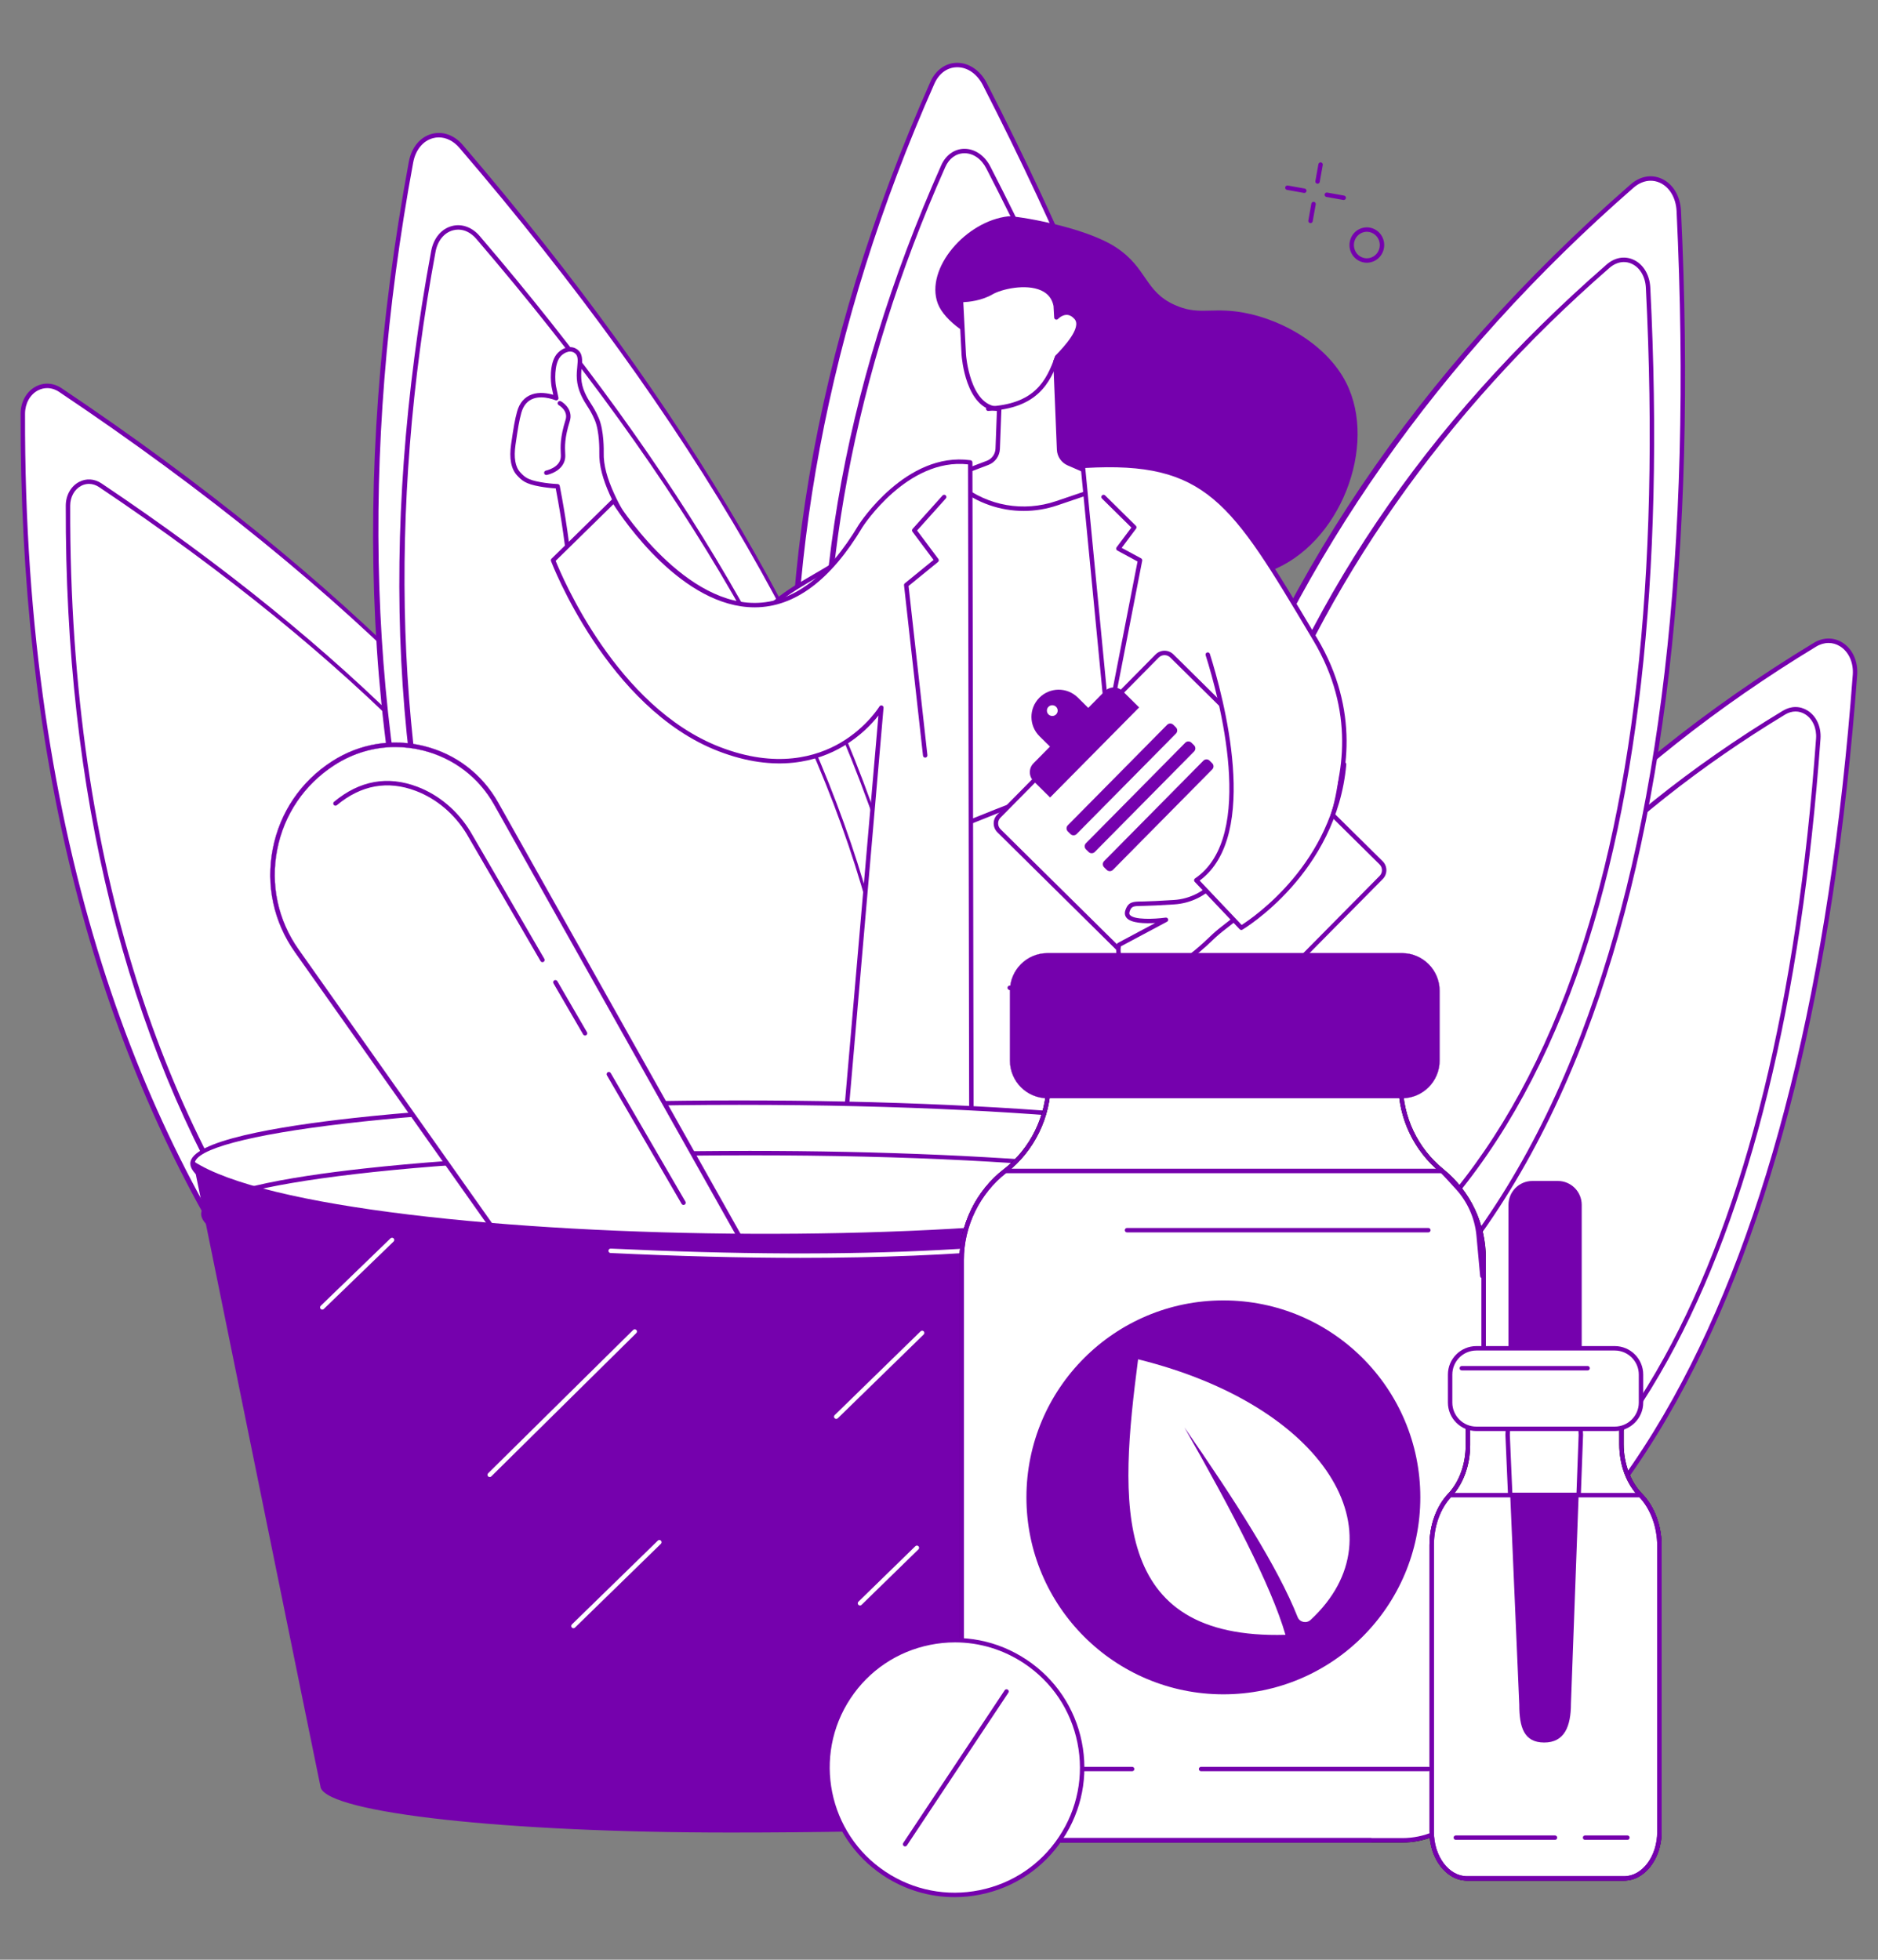 <?xml version="1.0" encoding="UTF-8"?> <!-- Creator: CorelDRAW 2020 (64-Bit) --> <svg xmlns="http://www.w3.org/2000/svg" xmlns:xlink="http://www.w3.org/1999/xlink" xmlns:xodm="http://www.corel.com/coreldraw/odm/2003" xml:space="preserve" width="618.709mm" height="645.585mm" style="shape-rendering:geometricPrecision; text-rendering:geometricPrecision; image-rendering:optimizeQuality; fill-rule:evenodd; clip-rule:evenodd" viewBox="0 0 61870.88 64558.5"><rect x="0" y="0" width="61870.88" height="64558.5" fill="#808080" stroke="none"/> <defs> <style type="text/css"> <![CDATA[ .str0 {stroke:#7501AD;stroke-width:7.62;stroke-miterlimit:10} .fil2 {fill:black;fill-rule:nonzero} .fil1 {fill:#7501AD;fill-rule:nonzero} .fil0 {fill:white;fill-rule:nonzero} ]]> </style> </defs> <g id="Слой_x0020_1">  <g id="_2702781374816"> <path class="fil0" d="M40915.26 56554.17c-887.92,-11945.64 3568.54,-26037.29 18879.06,-35314.41 655.01,-396.78 1380.93,154.36 1317.91,997.04 -1459.72,19513.13 -7617.65,32683.82 -20196.97,34317.37z"></path> <path class="fil1" d="M60242.25 21181.46c-137.31,0 -277.43,40.23 -410.23,120.7 -13029.39,7894.9 -19896.81,20710.29 -18849.73,35169.45 5994.22,-802.73 10750.4,-4303.62 14137.45,-10406.85 3172.65,-5716.24 5164.15,-13735.05 5919.89,-23833.36 29.83,-402.63 -132.8,-763.85 -424.29,-942.74 -116.49,-71.47 -243.67,-107.2 -373.09,-107.2zm-19326.99 35445.69c-16.82,0 -33.04,-5.96 -46.25,-16.55 -15.54,-12.54 -25.05,-31 -26.73,-51.14 -485.42,-6531.86 680.56,-12996.02 3372.08,-18694.43 3192.08,-6758.41 8421.5,-12372.91 15541.69,-16687.68 306.13,-185.36 647.14,-190.08 935.82,-13.11 338.19,207.65 527.27,620.69 492.94,1078.02 -756.86,10119.53 -2754.54,18158.42 -5937.33,23893.46 -3425.33,6171.66 -8243.96,9701.25 -14322.99,10490.76 -2.98,0.34 -6.25,0.67 -9.23,0.67z"></path> <path class="fil1" d="M59154.5 23438.67c-115.37,0 -231.85,33.48 -342.71,100.39 -11117.24,6718.97 -16958.74,17669.64 -16036.77,30052.8 5114.8,-671.34 9168.12,-3653.45 12046.48,-8864.76 2699.39,-4886.44 4384.77,-11749.18 5008.83,-20397.35 24.76,-342.14 -114.24,-649.11 -361.83,-800.93 -98.48,-60.16 -205.4,-90.15 -314,-90.15zm-16446.56 30308.39c-16.82,0 -33.03,-5.97 -46.2,-16.49 -15.2,-12.55 -25.1,-31.06 -26.39,-51.21 -429.65,-5599.36 553.72,-11136.26 2843.4,-16011.79 2715.5,-5782.3 7176.25,-10577.92 13257.63,-14253.38 263.36,-159.42 558.23,-162.97 808.08,-9.84 294.88,180.46 460.32,539.03 431.61,935.98 -625.75,8669.33 -2316.74,15552.16 -5026.83,20457.45 -2916.62,5280.01 -7032.41,8290.83 -12232.02,8948.6 -2.97,0.34 -6.3,0.68 -9.28,0.68z"></path> <path class="fil0" d="M38311.58 48372.9c-2530.76,-12827.6 354.97,-29065.89 15458.17,-42244.4 646.02,-563.29 1493.48,-109.17 1537.94,821.02 1029.79,21538.57 -3793.35,37115.81 -16996.11,41423.38z"></path> <path class="fil1" d="M54380.87 5954.05c-194.14,0 -389.96,78.23 -563.29,229.6 -12857.41,11219.04 -18486.15,26556.85 -15450.51,42094.15 6292.41,-2079.95 10905.94,-6850.82 13711.69,-14181.13 2626.81,-6863.02 3688.68,-15995.7 3156.34,-27143.78 -21.38,-439.49 -238.03,-799.07 -566.11,-939.18 -93.97,-39.96 -190.76,-59.66 -288.12,-59.66zm-16069.29 42491.83c-12.89,0 -25.78,-3.66 -36.97,-10.24 -18.18,-10.58 -30.73,-28.08 -34.67,-48.5 -1383.63,-7012.66 -996.93,-14283.21 1118.36,-21026.71 2508.59,-7997.43 7341.34,-15159.54 14363.62,-21286.52 304.44,-265.6 670.21,-336.51 1003.91,-194.14 380.41,161.51 630.82,570.61 655.02,1065.81 533.46,11168.62 -531.22,20321.04 -3165.91,27203.25 -2833.9,7403.98 -7504.25,12213.11 -13880.91,14293.39 -7.26,2.37 -14.85,3.66 -22.45,3.66z"></path> <path class="fil1" d="M53497.96 8632.63c-162.63,0 -326.94,65.28 -472.13,191.34 -10973.02,9554.26 -15755.07,22656.13 -13127.98,35957.94 5371.85,-1759.71 9303.12,-5824.23 11685.71,-12081.98 2232.34,-5864.52 3120.89,-13676.53 2639.75,-23219.26 -18.57,-373.65 -203.7,-679.22 -482.82,-797.95 -78.78,-33.76 -160.94,-50.09 -242.53,-50.09zm-13655.87 36317.03c-12.89,0 -25.44,-3.66 -36.97,-10.24 -17.85,-10.58 -30.4,-28.08 -34.39,-48.56 -1200.29,-6008.81 -885.57,-12232.91 910.1,-17999.35 2129.81,-6839.28 6251.23,-12955.17 12249.34,-18177.27 261.66,-228.48 578.48,-288.68 867.72,-166.01 330.88,140.68 549.78,495.2 571.17,925.12 482.26,9563.05 -409.11,17395.09 -2649.32,23278.74 -2410.16,6331.08 -6398.83,10433.92 -11855.21,12193.91 -7.25,2.31 -14.85,3.66 -22.44,3.66z"></path> <path class="fil0" d="M23462.38 55386.23c-11894.08,-5217.62 -22778.47,-18113.92 -22710.55,-41757.13 2.08,-725.93 681.18,-1151.91 1238.28,-778.26 17918.26,12014.52 27087.85,26411.62 21472.27,42535.39z"></path> <path class="fil1" d="M1554.78 12785.57c-105.56,0 -210.51,25.88 -309.27,78.21 -258.52,137.87 -419.74,431.05 -420.7,765.88 -81.93,28517.5 15713.15,38617.62 22594.69,41658.15 5209.34,-15073.67 -2013.6,-29330.77 -21470.02,-42376.19 -124.87,-83.85 -260.26,-126.05 -394.7,-126.05zm21907.6 42673.64c-9.85,0 -20.09,-1.96 -29.37,-5.96 -6511.72,-2856.63 -12000.84,-7696.88 -15873.81,-13997.57 -4597.03,-7478.53 -6911.92,-16840.96 -6880.3,-27826.58 1.06,-388.85 191.95,-730.99 498.13,-894.18 273.59,-145.18 584.72,-124.93 853.71,55.14 9296.09,6233.28 15885.4,12879.03 19584.94,19752.98 3980.22,7395.02 4624.78,15088.86 1915.75,22867.27 -6.93,19.19 -21.11,34.66 -39.95,42.94 -9.23,4 -19.14,5.96 -29.1,5.96z"></path> <path class="fil1" d="M2931.27 15940.78c-89.35,0 -178.15,21.94 -261.55,66.4 -219.46,116.48 -356.26,365.77 -357.11,650.51 -70.56,24542.74 13514.69,33245.09 19445.95,35868.92 4479.25,-12975.19 -1742.37,-25247.77 -18492.92,-36478.92 -105.84,-70.9 -220.58,-106.91 -334.37,-106.91zm18870.28 36757.52c-9.96,0 -19.92,-1.97 -29.32,-6.24 -5610.78,-2461.37 -10340.51,-6631.91 -13677.6,-12060.88 -3960.69,-6443.34 -5955.17,-14509.37 -5927.93,-23974.05 1.01,-338.19 167.46,-637.01 434.42,-778.82 238.93,-127.17 510.79,-109.73 745.78,47.84 8008.63,5370.11 13685.48,11095.8 16872.94,17018.12 3429.82,6372.32 3985.23,13002.26 1650.64,19705.19 -6.7,19.13 -21.1,34.66 -39.79,42.93 -9.22,3.94 -19.13,5.91 -29.14,5.91z"></path> <path class="fil0" d="M33927.71 47911.63c-7526.76,-10443.49 -11532.59,-26425.34 -3210.93,-45182.57 355.92,-802.44 1309.58,-776 1729.27,43.9 9718.41,18996.1 11698.31,35259.14 1481.66,45138.67z"></path> <path class="fil1" d="M31537.02 2215.3c-7.27,0 -14.87,0 -22.12,0.56 -315.69,8.44 -582.2,206.51 -731.44,542.46 -7083.95,15967.45 -5932.55,32379.85 3154.15,45042.01 4859.03,-4733.84 7097.18,-11137.9 6652.06,-19035.16 -416.71,-7393.17 -3178.56,-16127.04 -8208.34,-25959.01 -190.2,-371.4 -504.54,-590.86 -844.31,-590.86zm2390.69 45769.32c-1.97,0 -4.28,0 -6.25,-0.34 -21.16,-1.97 -40.63,-12.89 -52.84,-30.05 -4114.72,-5709.32 -6729.66,-12455.13 -7561.76,-19507.73 -987.03,-8363.77 474.15,-17026.11 4343.18,-25747.26 170.4,-383.78 492.05,-619.56 860.86,-629.69 398.58,-10.69 783.27,245.91 1000.26,670.21 5039.27,9849.98 7806.43,18603.6 8224.14,26017.13 449.73,7974.52 -1823.74,14436.72 -6756.72,19207.24 -13.85,13.17 -32.02,20.49 -50.87,20.49z"></path> <path class="fil0" d="M33890.06 44058.07c-6472.09,-8934.08 -9930.33,-22588.6 -2814.37,-38584.02 304.15,-684.28 1122.75,-659.52 1483.97,41.64 8363.87,16241.38 10083.91,30131.3 1330.4,38542.38z"></path> <path class="fil1" d="M31776.73 5048.07c-6.58,0 -12.88,0 -19.13,0.56 -265.83,7.31 -490.07,173.31 -615.17,455.24 -6054.72,13609.11 -5048.9,27615.4 2757.53,38443.29 4155.02,-4027.21 6063,-9483.93 5671,-16219.88 -367.17,-6311.45 -2747.97,-13773.49 -7076.02,-22177.82 -162.45,-315.13 -429.92,-501.39 -718.21,-501.39zm2113.33 39082.99c-2.3,0 -4.28,0 -6.58,0 -20.83,-1.98 -39.96,-12.89 -52.5,-30.05 -3539.51,-4885.77 -5792.55,-10652.88 -6516,-16678.18 -858.22,-7145.28 384.68,-14539.91 3694.03,-21978.61 146.93,-329.75 425.31,-532.9 744.26,-541.9 350.35,-9.57 681.91,212.71 871.44,580.17 4337.28,8422.9 6723.69,15904.42 7091.89,22236.57 396.61,6812.82 -1547,12327.94 -5776.01,16391.86 -13.56,12.88 -31.68,20.14 -50.53,20.14z"></path> <path class="fil0" d="M27131.36 51986.4c-10061.11,-8408.78 -17804.97,-23907.76 -13590.42,-46646.85 167.46,-903.73 1074.97,-1187.35 1648.9,-517.7 14293.27,16679.35 20073.9,33171.65 11941.52,47164.55z"></path> <path class="fil1" d="M14456.1 4526.41c-64.09,0 -128.25,8.45 -191.55,25.33 -331.73,88.91 -575.39,388.84 -651.87,801.32 -3587.61,19356.14 1332.83,36306.72 13499.22,46521.41 7560.12,-13094.44 3530.6,-28908.26 -11977.43,-47005.35 -190.55,-222.28 -434.15,-342.71 -678.37,-342.71zm12675.26 47532.97c-16.82,0 -33.31,-5.96 -46.53,-17.21 -5502.69,-4598.45 -9711.33,-10816.64 -12171.06,-17981.79 -2917.35,-8497.97 -3403.38,-18165.74 -1444.59,-28734.33 86.95,-468.75 370.17,-811.45 757.5,-915.55 359.75,-96.24 740.49,39.38 1018.59,364.08 7412.41,8649.69 12255.58,16932.24 14395.36,24617.3 2300.87,8265.11 1478,15879.38 -2446.19,22631.15 -10.57,18.51 -29.09,31.4 -50.19,35 -4.33,1.01 -8.61,1.35 -12.89,1.35z"></path> <path class="fil1" d="M15097.16 7564.58c-57.69,0 -115.59,7.88 -173.27,23.08 -292.62,78.77 -507.69,343.82 -575.28,707.9 -3196.73,17248.05 1184.72,32351.48 12022.96,41455.29 6730.62,-11667.26 3137.66,-25757.84 -10680.34,-41882.4 -169.84,-198.08 -379.62,-303.87 -594.07,-303.87zm11294.22 42370.9c-17.16,0 -33.7,-5.96 -46.93,-16.88 -4906.03,-4100.2 -8658.3,-9644.08 -10851.36,-16032.27 -2600.93,-7576.29 -3034.28,-16195.19 -1287.97,-25617.21 78.06,-420.92 332.63,-728.73 680.9,-822.15 323.86,-87.23 666.22,35.45 916.07,326.95 6608.05,7711.05 10925.75,15094.76 12833.39,21946.53 2051.59,7369.26 1317.85,14158.34 -2181.02,20178.67 -10.91,18.52 -29.37,31.41 -50.54,35.35 -4.27,0.67 -8.61,1.01 -12.54,1.01z"></path> <path class="fil1" d="M43407.02 6051.97c-4.28,0 -8.62,0 -12.88,-1.12 -39.63,-6.76 -66.07,-44.46 -58.81,-84.41l99.43 -557.1c7.26,-39.95 44.91,-66.41 84.86,-59.1 39.61,7.32 66.01,45.03 58.8,84.41l-99.43 557.67c-6.58,34.89 -37.3,59.65 -71.97,59.65z"></path> <path class="fil1" d="M43175.23 7350.18c-4.34,0 -8.61,-0.56 -12.88,-1.12 -39.68,-7.31 -66.07,-45.02 -59.15,-84.42l99.77 -557.66c6.93,-39.39 44.91,-65.84 84.52,-58.52 39.62,6.75 66.01,44.45 59.09,84.41l-99.72 557.1c-6.3,35.45 -36.96,60.21 -71.63,60.21z"></path> <path class="fil1" d="M42970.45 6356.4c-4.27,0 -8.55,-0.56 -12.88,-1.12l-557.39 -99.6c-39.61,-6.76 -66.01,-45.02 -58.74,-84.41 6.91,-39.95 44.56,-66.4 84.52,-59.08l557.38 99.6c39.62,6.75 66.07,45.01 58.8,84.4 -6.29,35.46 -37.02,60.21 -71.69,60.21z"></path> <path class="fil1" d="M44268.55 6588.25c-4.33,0 -8.6,0 -12.88,-1.13l-557.1 -99.6c-39.96,-6.76 -66.01,-45.02 -59.09,-84.41 6.92,-39.95 44.91,-66.4 84.52,-59.08l557.38 99.6c39.62,6.75 66.07,45.01 59.15,84.4 -6.65,35.46 -37.31,60.22 -71.98,60.22z"></path> <path class="fil1" d="M44859.25 7672.62c-215.58,97.36 -313.67,355.65 -218.57,576.23 46.54,107.49 131.07,189.64 238.72,231.85 105,40.52 219.57,37.7 322.61,-8.44 215.63,-96.79 313.72,-355.65 218.62,-576.23 -46.54,-107.48 -131.12,-189.64 -238.77,-231.28 -105.01,-41.08 -219.24,-38.27 -322.61,7.87zm171.75 982.52c-69.05,0 -138.05,-12.94 -204.45,-38.82 -144.28,-55.71 -257.84,-166.01 -319.96,-309.5 -126.45,-293.75 4.95,-637.57 292.9,-767 139.05,-62.46 293.57,-66.4 435.21,-11.25 144.34,56.27 257.9,166 319.96,310.06 126.51,293.18 -4.95,637 -292.9,766.44 -73.93,33.2 -152.55,50.07 -230.76,50.07z"></path> <path class="fil1" d="M33226.32 7125.09c199.83,-21.95 2478.26,326.95 3540.17,1024.16 1032.9,678.09 936.83,1446.78 1929.43,1894.15 742.63,334.82 1126.02,108.04 2021.55,217.21 1333.38,163.19 2956.34,1017.41 3630.99,2346.01 1054.66,2077.03 -198.48,5336.79 -2507.63,6206.6 -1496.85,563.91 -3990.92,-221.49 -4282.46,-355.42 -697.45,-320.36 -723.16,-685.85 -2103.76,-2486.07 -1428.48,-1862.63 -1761.68,-3168.72 -1780.19,-3965.54 -2.64,-115.36 2.03,-536.28 -257.56,-710.73 -221.21,-149.12 -451.7,-3.93 -739.64,-20.82 -614.84,-35.45 -1568.83,-693.28 -1784.14,-1280.77 -420.69,-1147.39 930.19,-2716.28 2333.24,-2868.78z"></path> <path class="fil2" d="M44534.33 53656.91c288.29,584.45 896.87,1884.51 1213.86,3203.32 128.13,532.68 -9.91,833.46 -131.4,1265.07 -174.38,620.13 -371.17,910.72 -285.64,1086.74 179.29,369.49 2236.23,278.32 2918.81,-845.72 218.34,-358.91 262.8,-885.57 -96.78,-2760.85 -368.59,-1923.8 -231.29,-2224.29 -515.46,-2458.39 -893.61,-736.73 -2854.72,366.51 -3103.39,509.83z"></path> <path class="fil2" d="M45744.58 59085.21c-37.35,0 -69.37,-28.76 -72.64,-66.74 -3.32,-40.24 26.39,-75.58 66.34,-78.9 790.3,-68.99 1352.46,-351.99 1670.96,-841.67 599.31,-922.93 141.81,-2285.07 136.75,-2298.63 -12.94,-37.93 7.32,-79.57 45.02,-92.74 38.26,-13.22 79.91,7.26 92.85,45.25 20.26,58.74 485.63,1443.67 -151.94,2425.69 -344.38,529.02 -943.13,834.41 -1780.75,907.4 -2.31,0 -4.27,0.34 -6.59,0.34z"></path> <path class="fil2" d="M35199.36 56088.57c0,0 -106.7,828.16 242.36,2732.77 49.86,273.43 -240.06,498.63 -517.08,523.05 -1130.36,100.06 -3783.9,279.74 -5998.91,209.4 -205.05,-6.65 -354.69,-162.8 -400.21,-296.56 -410.11,-1195.01 2852.97,-1576.7 2985.38,-2386.42 236.8,-1449.25 3688.46,-782.24 3688.46,-782.24z"></path> <path class="fil2" d="M30361.14 59142.32c-404.49,0 -801.43,-11.88 -1174.58,-38.94 -40.24,-2.65 -70.34,-37.64 -67.36,-77.94 2.65,-40.29 37.31,-71.69 77.94,-67.36 2269.2,163.08 5269.83,-229.82 5588.78,-434.54 34.05,-22.17 79.23,-12.21 100.73,21.79 21.77,33.98 12.21,78.88 -21.78,100.72 -317.04,204.05 -2498.73,496.27 -4503.73,496.27z"></path> <path class="fil0" d="M29807.7 26370.15c0,0 281.02,19951.83 -668.01,28946.07 -154.87,1465.8 1040.82,2722.53 2512.57,2641.33 460.31,-25.43 994.56,-126.49 1613.06,-334.82 1386.22,-466.95 2476.57,-552.48 3251.55,-507.58 759.79,43.94 1396.47,-569.25 1394.49,-1330.4 -10.24,-3871.34 -107.64,-13644.85 -809.98,-17748.71 0,0 2978.79,8636.63 5420.02,16263.45 289.57,904.13 1152.07,1494.88 2100.1,1446.32 1071.55,-54.81 2564.34,-336.52 4196.81,-1257.41 1109.14,-626.1 1633.61,-1941.31 1276.27,-3164.11 -1322.97,-4524.83 -5367.41,-16244.59 -14076.01,-26069.25l-6210.87 1115.11z"></path> <path class="fil2" d="M29881.36 26430.92c15.81,1237.27 243.32,20245.35 -669.37,28892.9 -71.29,677.25 157.17,1348.92 626.77,1842.88 469.88,494.01 1129.28,755.18 1809.5,718.21 484.8,-26.74 1021.02,-138.38 1593.59,-331.23 1178.18,-396.89 2281.13,-569.25 3279.35,-511.46 343.38,20.15 671.62,-100.05 923.27,-338.48 251.26,-237.75 394.92,-572.58 393.91,-918.99 -10.58,-3972.69 -109.95,-13653.46 -809.03,-17736.49 -6.59,-37.31 16.87,-73.27 53.85,-82.84 36.97,-9.62 74.62,10.87 86.83,46.88 30.05,86.49 3007.21,8724.41 5421.04,16265.07 278.04,868.46 1111.16,1443 2026.82,1395.45 979.09,-49.85 2496.49,-307.08 4164.42,-1248.19 1082.68,-610.89 1593.64,-1877.2 1241.93,-3079.86 -1333.67,-4561.8 -5369.04,-16221.12 -14033.07,-26010.49l-6109.81 1096.64zm1638.15 31603.22c-673.98,0 -1318.52,-275.06 -1786.43,-767.06 -499.31,-524.74 -741.96,-1238.62 -666.05,-1958.46 937.79,-8887.26 670.33,-28738.03 667.69,-28937.46 -0.63,-35.68 24.75,-66.4 59.75,-72.99l6211.22 -1114.82c24.82,-4.61 50.53,4.28 67.42,23.47 8702.3,9817.74 12753.65,21521 14091.25,26097.04 370.27,1268 -168.26,2603.69 -1310.03,3247.9 -1693.24,955 -3234.28,1216.16 -4228.84,1267.03 -982.07,48.23 -1875.29,-565.65 -2173.42,-1497.18 -1996.78,-6237.61 -4379.26,-13226.52 -5159.19,-15502.3 592.71,4441.32 681.57,13227.47 691.47,16965.1 0.96,386.37 -159.19,760.2 -439.88,1025.35 -280.98,266.11 -647.19,400.54 -1031.87,378.04 -979.38,-56.44 -2063.81,113.27 -3224.15,504.26 -584.85,197.12 -1134.29,311.07 -1632.25,338.43 -45.58,2.35 -91.1,3.65 -136.69,3.65z"></path> <path class="fil1" d="M37643.9 40084.99c-31.4,0 -60.44,-20.48 -70,-52.17 -352.67,-1181.77 -1263.04,-3572.52 -1997.79,-5416.08 -401.17,-1007.45 -1271.32,-1756.72 -2327.62,-2004.31 -39.33,-9.29 -63.42,-48.57 -54.52,-87.85 9.28,-39.33 48.56,-63.08 87.83,-54.19 1102.62,258.57 2011.03,1040.82 2430.03,2092.22 735.71,1846.53 1647.73,4242.18 2002.08,5428.64 11.53,38.6 -10.59,79.22 -49.25,90.76 -6.91,2.02 -13.84,2.98 -20.76,2.98z"></path> <path class="fil0" d="M21235.45 18202.89c-105.41,-192.01 -228.02,-397.12 -357.79,-614.22 -485.8,-812.24 -1090.34,-1823.46 -1060.4,-2687.25 0.68,-28.13 15.14,-702.29 -160.04,-1103.5 -98.53,-226.22 -176.52,-347.21 -251.99,-464.82 -63.25,-98.48 -123.01,-191.33 -194.48,-346.08 -172.25,-373.65 -142.54,-670.77 -118.68,-909.93 21.05,-210.46 40.91,-409.1 -139.66,-521.08 -205.24,-126.62 -453.23,21.38 -563.86,167.69 -223.8,294.87 -168.42,884.61 -142.71,1015.16 20.54,103.55 50.65,244.22 80.75,377.59 -202.97,-75.4 -508.2,-147.44 -772.85,-55.71 -224.24,77.09 -375.16,252.1 -448.66,519.4 -71.69,261.11 -111.25,493.51 -193.69,1060.74 -65.1,447.92 -5.68,774.32 176.64,970.7 154.64,166.01 263.75,263.92 707.97,343.27 189.24,33.76 382.09,55.14 573.19,64.15 64.55,329.2 299.26,1574.73 404.55,2781.5 14.68,168.99 30.21,274.61 121.16,315.75 20.31,9.17 39.89,13.23 59.25,13.23 63.98,0 124.87,-44.8 197.52,-98.32 48.05,-35.33 107.93,-79.45 183.5,-125.09 191.83,-115.75 548.66,-191.16 893.67,-264.09 381.41,-80.58 741.56,-156.6 967.16,-292.78 50.31,-30.34 67.69,-94.88 39.45,-146.31z"></path> <path class="fil1" d="M17827.23 13090.56c-83.79,0 -168.93,11.25 -249.74,38.83 -200.05,69.22 -335.33,227.34 -402.07,469.88 -70.62,257.17 -109.84,488.45 -191.83,1052.3 -61.79,424.86 -8.66,730.99 157.9,909.93 148.16,159.81 245.18,246.48 667.28,321.88 186.09,33.21 375.68,54.02 563.68,62.47 33.65,1.68 61.85,25.88 68.38,59.08 68.59,350.01 300.72,1586.84 405.55,2789.21 14.07,161.56 28.14,232.8 78.62,255.6 10.18,4.67 19.41,6.8 29.15,6.8 40.07,0 92.96,-38.99 154.24,-84.12 50.36,-37.03 111.36,-81.83 189.02,-128.82 202.53,-122.1 565.37,-198.81 916.41,-272.97 375.73,-79.4 729.68,-154.25 944.53,-283.89 16.77,-10.14 22.57,-31.58 13.11,-48.8l0 0c-104.27,-190.03 -226.05,-393.68 -354.91,-609.2 -492.22,-823.05 -1102.89,-1844.4 -1072.28,-2729.57 0.73,-27.01 15.08,-684.84 -153.96,-1072.56 -96.28,-220.59 -172.59,-339.32 -246.47,-454.12 -64.6,-100.73 -125.77,-195.83 -199.38,-355.08 -180.47,-391.66 -149.74,-699.47 -124.98,-947.07 22.57,-226.22 29.54,-368.59 -105.51,-452.43 -164.32,-101.3 -376.02,29.26 -467.23,149.68 -192.57,254.35 -162.18,790.63 -129.31,957.2 19.91,100.73 49.23,238.03 80.35,375.9 5.91,25.89 -3.04,53.46 -23.24,70.91 -20.21,17.44 -48.4,22.51 -73.44,13.5 -109.33,-41.08 -288.23,-94.54 -473.87,-94.54zm1126.92 6111.9c-30.39,0 -60.44,-6.64 -89.37,-19.75 -136.4,-61.68 -150.29,-221.38 -163.74,-375.84 -99.27,-1138.18 -313.39,-2307.86 -392.62,-2718.09 -175.46,-10.13 -351.88,-30.96 -525.25,-61.9 -466.17,-83.29 -588.17,-193.02 -748.6,-365.78 -198.08,-213.27 -263.8,-559.91 -195.38,-1030.91 82.9,-570.05 122.85,-804.71 195.55,-1069.19 80.19,-292.05 246.87,-483.94 495.2,-569.48 242.08,-83.28 509.55,-39.38 697.56,15.2 -20.54,-93.98 -39.23,-182.89 -53.24,-253.79 -28.7,-145.75 -86.26,-753.5 156.16,-1073.68 127.23,-167.7 416.25,-336.52 660.42,-185.15 219.29,136.18 195.15,377.59 173.83,590.3 -22.96,230.16 -51.55,516.59 112.37,871.68 69.33,150.24 127.74,241.41 189.59,337.63 76.92,119.86 156.49,243.66 257.44,474.94 181.82,416.41 166.85,1105.76 166.12,1135.02 -29.15,842.4 569.19,1843.5 1050.05,2647.52 131.17,219.41 253.57,424.13 359.13,616.52 47.27,86.05 18.4,193.19 -65.61,244 -236.01,142.37 -601.67,219.7 -988.77,301.52 -340.12,71.8 -690.81,145.91 -872.17,255.36 -71.98,43.5 -129.99,86.1 -176.65,120.36 -79.79,58.87 -154.01,113.51 -242.02,113.51z"></path> <path class="fil1" d="M17998.69 15648.16c-32.75,0 -62.57,-21.95 -70.79,-55.15 -9.62,-39.39 14.29,-78.78 53.4,-88.35 154.36,-38.26 511.7,-163.75 495.93,-509.26l-2.02 -42.21c-11.25,-227.34 -26.56,-538.53 157.79,-1124.89 95.27,-302.19 -221.77,-480.01 -224.98,-481.7 -35.34,-19.69 -48.34,-64.14 -28.92,-99.04 19.36,-35.44 63.64,-48.39 99.04,-29.26 147.49,81.03 398.75,321.32 294.14,653.89 -176.59,561.04 -162.58,845.22 -151.32,1073.68l2.08 42.77c14.29,314.57 -212.55,560.48 -606.79,657.83 -5.9,1.13 -11.76,1.69 -17.56,1.69z"></path> <path class="fil0" d="M28555.57 17682.08c679.22,-942.8 2188.96,-2084.57 3350.26,-2064.87l5731.43 80.47c589.12,8.44 1064.28,484.51 1070.87,1073.68l45.58 3963.46 657.77 6240.93c-3006.87,-2239.83 -6140.87,-323.96 -7894.28,262.17 -1753.39,586.14 -2290.97,-208.37 -2290.97,-208.37l173.66 -5241.41c0,0 -589.74,1326.23 -2178.04,2325.02 -207.03,130.1 -479.78,42.94 -580.85,-179.86 -472.51,-1042.33 -1374.62,-1752.44 -1440.69,-3267.02 -14.52,-334.43 133.42,-654.06 392.28,-866.26 943.07,-772.85 2332.62,-1243.06 2962.98,-2117.94z"></path> <path class="fil1" d="M29300.18 27005.46c91.44,106.98 666.66,673.93 2193.89,163.48 275.41,-92.18 591.44,-219.98 926.25,-355.37 1749.41,-706.61 4378.2,-1768.25 6901.35,6.98l-640.61 -6078.07 -45.92 -3969.99c-6.24,-553.73 -445.11,-993.78 -998.56,-1001.65l-5731.71 -81.03c-9.57,0 -19.47,0 -29.38,0 -1170.91,0 -2642,1176.09 -3260.83,2034.93 -387.66,538.19 -1034.52,914.26 -1719.08,1312.44 -434.88,252.84 -884.61,514.39 -1256.73,819.23 -242.38,198.64 -379.12,500.2 -365.56,806.72 43.9,1006.83 469.2,1658.47 880.95,2288.67 196.17,300.15 398.92,610.56 553.11,951.29 40.29,88.91 116.93,155.93 209.67,183.67 91.5,27.75 185.93,15.2 266.17,-35.34 1549.03,-974.25 2144.05,-2279.89 2150.02,-2292.94 14.18,-31.91 49.18,-48.9 82.88,-41.47 33.99,7.88 57.79,38.66 56.78,73.54l-172.69 5214.91zm1046.44 522.38c-857.94,0 -1164,-432.23 -1180.83,-457.32 -8.61,-12.56 -12.88,-27.75 -12.54,-43.28l163.41 -4931.29c-266.11,448.49 -904.08,1354.53 -2055.87,2078.94 -114.91,72.03 -255.26,91.16 -385.63,51.89 -133.42,-40.3 -243.1,-136.07 -300.5,-263.36 -149.96,-330.61 -340.79,-622.67 -542.58,-931.88 -422.33,-646.58 -859.18,-1315.26 -904.76,-2362 -15.19,-352.2 141.36,-698.39 419.07,-926.02 381.02,-312.25 836.04,-576.74 1275.93,-832.55 670.6,-390.09 1304.29,-758.56 1674.11,-1271.54 637.34,-884.38 2159.58,-2095.93 3379.68,-2095.93 10.59,0 20.83,0.56 31.07,0.56l5731.44 81.03c633.35,9 1135.24,512.08 1142.5,1145.71l45.58 3963.18 657.43 6234.17c2.98,28.7 -11.26,56.44 -36.63,70.96 -25.1,14.24 -56.16,12.55 -79.63,-4.95 -2498,-1860.71 -5038.32,-834.41 -6892.73,-85.2 -336.79,136.07 -655.13,264.88 -934.81,358.29 -482.48,161.17 -876.05,220.59 -1193.71,220.59z"></path> <path class="fil2" d="M37702.65 15718.5c1043.8,17.44 2025.81,493.51 2688.88,1299.9 823.89,1001.43 1973.65,2485.34 2940.53,4051.86 103.37,167.64 116.21,378.44 23.75,552.27 -669.64,1255.55 -1905.28,1087.47 -2853.65,1644.18 -143.94,84.4 -327.22,46.69 -423,-89.82 -827.15,-1178.41 -1793.01,-1961.5 -1793.01,-1961.5l-916.63 -5502.52 333.13 5.63z"></path> <path class="fil0" d="M39665.72 21145.5c0,0 2200.89,6150.55 -254.24,7809.19l1483.3 1565.17c0,0 3508.49,-2059.52 3262.47,-6421.9 -246.03,-4362.09 -4491.53,-2952.46 -4491.53,-2952.46z"></path> <path class="fil0" d="M32869.38 14783.81l49.58 -1315.09c-1046.44,11.81 -1167.32,-1784.97 -1167.32,-1784.97l-93.14 -1800.17c0,0 565.33,7.31 1004.2,-249.85 438.53,-256.6 1932.68,-534.59 2117.93,436.11l22.45 387.72c0,0 325.26,-355.08 648.21,0 322.61,354.52 -434.54,1102.95 -620.8,1302.72 0,0 -18.46,55.14 -57.45,144.61l118.56 2906.5c8.22,198.08 128.75,374.21 310.4,453.56l1523.87 664.57 -1908.89 647.7c-1090.33,370.27 -2294.29,160.94 -3195.78,-555.41l-364.2 -289.81 1278.24 -483.38c194.48,-73.71 326.21,-256.6 334.14,-464.81z"></path> <path class="fil1" d="M32869.38 14783.81l0.68 0 -0.68 0zm-1466.47 971.26l263.87 209.35c885.95,704.53 2054.91,907.68 3126.74,544.15l1730.27 -587.49 -1350.83 -589.73c-206.06,-89.48 -345.06,-292.62 -354.01,-517.16l-118.9 -2906.48c-0.28,-10.69 1.69,-21.95 5.97,-31.51 36.96,-85.54 55.14,-138.43 55.14,-138.99 3.6,-10.13 8.95,-19.14 15.87,-26.46l44.57 -47.27c205.74,-216.65 831.49,-876.16 575.56,-1156.96 -80.58,-88.91 -167.14,-133.93 -256.95,-133.93 -0.34,0 -0.34,0 -0.62,0 -155.54,0 -281.69,132.8 -282.65,133.93 -20.15,21.94 -50.53,29.26 -78.28,19.7 -27.74,-10.13 -46.87,-35.46 -48.56,-64.72l-21.78 -382.66c-46.54,-236.9 -183.28,-408.53 -405.84,-509.83 -512.47,-232.4 -1315.88,-40.51 -1603.16,127.74 -358.28,209.9 -789.84,250.41 -964.17,258.3l89.47 1724.76c1.02,16.31 127.46,1715.75 1084.05,1715.75 3.65,0 6.63,0 10.29,0 19.47,0 38.27,7.88 52.11,22.51 13.9,14.07 21.49,33.2 20.54,53.46l-49.24 1315.1c-8.89,238.03 -158.8,446.24 -381.36,530.09l-1158.1 438.35zm2321.09 1076.51c-769.08,0 -1525.56,-257.74 -2148.04,-752.93l-364.2 -289.24c-20.83,-16.33 -31.07,-42.21 -26.73,-68.66 3.94,-25.88 21.78,-47.27 46.2,-56.83l1278.23 -483.39c167.42,-63.59 280.35,-220.59 287,-399.54l46.54 -1241.37c-1032.56,-69.22 -1159.39,-1776.53 -1164.34,-1850.81l-93.08 -1801.29c-1.01,-20.25 6.24,-39.96 20.42,-54.59 13.57,-14.07 32.7,-21.94 52.5,-21.94 0.34,0 0,0 3.33,0 39.27,0 562.33,-5.06 963.9,-240.28 318.61,-186.27 1171.19,-391.1 1737.19,-134.5 269.77,122.67 434.2,330.88 489.41,619.56 0.62,3.38 0.95,6.76 1.29,9.57l14.18 246.47c68.7,-43.33 163.13,-84.96 271.79,-84.96 0.28,0 0.62,0 0.96,0 132.41,0 255.25,61.33 364.6,181.19 347.03,381.54 -324.64,1089.44 -577.59,1356.18l-33.32 35.45c-7.93,20.81 -23.46,61.9 -47.55,118.73l117.89 2889.61c6.93,169.38 111.6,321.88 266.46,389.97l1523.92 664.58c27.75,12.38 44.9,39.96 43.56,70.34 -0.96,29.82 -20.77,56.27 -49.18,65.84l-1908.95 647.7c-365.82,124.36 -742.63,185.14 -1116.39,185.14z"></path> <path class="fil1" d="M32556.06 13538.5c-38.66,0 -70.68,-30.39 -72.65,-69.78 -1.97,-39.95 29.04,-74.29 69.32,-76.53 1523.25,-75.97 1914.24,-826.65 2209.1,-1656.11 13.23,-38.26 55.15,-57.97 93.08,-44.46 37.98,13.51 57.79,55.15 44.28,93.42 -299.81,842.96 -727.09,1672.43 -2339.19,1752.9 -1.29,0.56 -2.65,0.56 -3.94,0.56z"></path> <path class="fil0" d="M31963.96 15233.99l44.56 25212.27 -4368.61 -1004.18 1395.78 -16130.59c0,0 -1680.14,2783.93 -5347.37,1364.33 -3666.96,-1419.53 -5467.13,-6218.02 -5467.13,-6218.02l2000.33 -1961.61c0,0 4360.3,7152.49 8133.95,826.2 0,0 1508.39,-2378.76 3608.49,-2088.4z"></path> <path class="fil1" d="M27718.12 39385.3l4217.48 969.18 -44.3 -25056.33c-1998.07,-223.98 -3459.58,2040.22 -3474.1,2063.29 -1043.47,1749.02 -2235.22,2639.92 -3541.81,2646.22 -4.95,0 -9.57,0 -14.18,0 -2371.44,0.12 -4316.8,-2869.96 -4653.31,-3396.11l-1901.23 1864.54c193.24,485.13 2000.33,4812.56 5408.04,6131.7 1863.7,721.54 3192.8,321.32 3979.66,-141.3 854.56,-502.51 1274.64,-1185.95 1278.57,-1192.75 17.84,-29.1 52.85,-42.15 85.2,-31.63 32.36,10.53 53.13,41.81 50.2,75.63l-1390.22 16067.56zm4290.4 1133.95c-5.23,0 -10.86,-0.68 -16.15,-2.03l-4368.68 -1003.79c-35.67,-8.27 -59.41,-41.3 -56.44,-77.6l1372.32 -15863.57c-196.78,251.88 -579.83,671 -1165.29,1016.74 -815.27,481.13 -2190.58,898.79 -4112.07,154.86 -3655.37,-1414.97 -5491.21,-6212.18 -5509.38,-6260.4 -10.13,-27.06 -3.38,-57.51 17.21,-77.71l2000.33 -1961.89c15.87,-15.76 37.76,-23.08 60.16,-20.26 22.06,2.81 41.64,15.19 53.28,34.33 20.77,34.32 2104.72,3403.82 4577.68,3403.82 4.33,0 8.95,0 13.23,0 1251.84,-6.19 2401.94,-873.13 3418.01,-2576.61 16.48,-25.89 1559.87,-2417.48 3681.13,-2123.74 36.02,5.07 63.08,36.01 63.08,72.59l44.57 25212.27c0,22.12 -9.9,43.28 -27.4,57.12 -13.23,10.24 -29.04,15.87 -45.59,15.87z"></path> <path class="fil1" d="M30480.66 24958.48c-36.64,0 -68.37,-27.4 -72.31,-64.7l-625.07 -5613.21c-2.65,-24.59 7.25,-48.97 26.38,-64.61l945.72 -770.54 -694.74 -929.4c-20.82,-27.8 -18.85,-66.4 4.28,-92.4l986.69 -1100.18c26.73,-29.83 72.98,-32.08 103.03,-5.64 30.05,27.02 32.36,73.16 5.57,102.98l-946.67 1055.79 700.71 937.57c23.4,31.34 18.17,75.52 -12.22,100.27l-969.52 789.51 620.8 5573.7c4.27,39.9 -24.43,75.91 -64.38,80.53 -2.98,0.33 -5.62,0.33 -8.27,0.33z"></path> <path class="fil0" d="M35674.18 15348.78l2376.52 24607.46c0,0 3506.13,1010.77 7239.82,-1879.56l-3115.82 -8490.94c0,0 3865.99,-3972.13 1157.36,-8520.04 -2708.68,-4548.12 -3522.67,-5974.64 -7657.88,-5716.92z"></path> <path class="fil1" d="M38118.39 39898.11c428.64,103.71 3674.22,767.73 7085.3,-1846.53l-3097.7 -8440.8c-9.57,-26.4 -3.32,-55.83 16.16,-75.91 9.62,-9.91 966.2,-1004.19 1581.03,-2535.65 565.37,-1408.4 948.7,-3574.39 -433.86,-5896.21l-66.35 -111.24c-2646.96,-4445.49 -3457,-5805.61 -7448.88,-5574.89l2364.3 24481.23zm1470.75 296.22c-950.34,0 -1544.35,-163.81 -1558.93,-168.09 -28.36,-8.27 -49.52,-33.37 -52.16,-63.08l-2376.51 -24607.62c-1.97,-19.69 4.28,-39.38 17.17,-54.02 12.88,-15.2 31.39,-24.76 50.86,-25.89 2092.23,-129.98 3322.57,164.32 4389.1,1051.18 1062.94,884.04 1940.97,2358.5 3269.74,4590.28l66.4 111.25c1414.25,2375.04 1021.01,4589.89 441.79,6029.96 -562.33,1398.1 -1405.01,2356.36 -1578.06,2544.26l3100.69 8449.02c10.86,29.71 1.29,63.08 -23.8,82.89 -2208.76,1709.79 -4357.76,2059.86 -5746.29,2059.86z"></path> <path class="fil0" d="M32909 26884.58l5213.33 -5273.71c132.75,-134.26 349.4,-135.5 483.44,-2.75l6894.43 6815.25c134.37,132.75 135.73,349.34 2.97,483.77l-5213.33 5273.43c-132.74,134.38 -349.39,135.68 -483.77,2.93l-6894.09 -6815.47c-134.38,-132.75 -135.72,-349.06 -2.98,-483.45z"></path> <path class="fil1" d="M32961.22 26935.79c-50.53,51.16 -78.28,118.85 -77.94,190.83 0.34,71.69 28.7,139.05 79.91,189.58l6894.43 6815.48c105.34,104.38 276.01,103.03 380.4,-2.32l5212.99 -5273.76c104.33,-105.34 103.37,-276.02 -1.97,-380.07l-6894.42 -6815.47c-105.34,-104.16 -276.07,-103.32 -380.4,2.13l-5213 5273.6zm7085.25 7419.12c-105.35,0 -211.03,-39.61 -291.55,-119.52l-6894.43 -6815.53c-78.61,-77.94 -122.51,-181.6 -123.18,-292.56 -0.68,-110.64 41.92,-215.31 119.87,-293.92l5213.33 -5273.82c160.82,-162.63 424.01,-163.98 586.81,-3.27l6894.42 6815.25c162.4,160.77 164.09,423.96 3.26,586.76l-5213.33 5273.76c-81.2,81.88 -188.18,122.85 -295.2,122.85z"></path> <path class="fil1" d="M34048.92 25144.41l2346.46 -2373.64c162.12,-164.15 426.94,-165.61 591.09,-3.38l542.81 536.9 -2933.9 2967.77 -542.87 -536.9c-164.08,-162.18 -165.72,-426.66 -3.59,-590.75z"></path> <path class="fil1" d="M34543.22 23535.57c-69.67,-68.82 -70.35,-181.03 -1.3,-250.58 68.65,-69.66 180.92,-70.28 250.59,-1.46 69.38,68.77 70.34,180.97 1.34,250.58 -68.64,69.61 -180.97,70.28 -250.63,1.46zm-295.83 719.57l637.91 630.36 1261.07 -1275.59 -637.97 -630.54c-352.31,-348.21 -919.94,-344.95 -1268.33,7.37 -348.33,352.22 -345.06,920.12 7.32,1268.4z"></path> <path class="fil1" d="M35470.42 27475l3272.04 -3309.67c55.82,-56.45 55.48,-147.67 -1.29,-203.6l-86.56 -85.6c-56.43,-55.87 -147.54,-55.36 -203.7,1.19l-3271.7 3309.73c-56.16,56.5 -55.48,147.61 1.02,203.77l86.82 85.54c56.44,55.76 147.6,55.42 203.37,-1.36z"></path> <path class="fil1" d="M36068.1 28065.75l3271.75 -3309.68c55.76,-56.78 55.48,-147.94 -1.01,-203.76l-86.83 -85.48c-56.44,-55.83 -147.6,-55.48 -203.43,0.95l-3272.03 3310.02c-55.83,56.45 -55.49,147.61 1.35,203.43l86.49 85.81c56.49,55.83 147.6,55.21 203.71,-1.29z"></path> <path class="fil1" d="M36665.49 28656.5l3271.7 -3310.02c56.16,-56.5 55.48,-147.6 -1.02,-203.37l-86.49 -85.53c-56.78,-56.16 -147.94,-55.49 -203.76,0.95l-3271.7 3309.69c-56.11,56.5 -55.48,147.94 1.02,203.76l86.49 85.48c56.49,56.16 147.6,55.49 203.76,-0.96z"></path> <path class="fil0" d="M40320.91 29332.12c-79.96,-111.32 -159.54,-222.56 -239.11,-333.54 -343.42,426.33 -852.25,687.83 -1400.74,722.21 -364.87,22.74 -769.7,45.19 -1006.77,49.19 -324.3,4.95 -447.48,-7.94 -530.04,242.36 -160.09,486.43 1268,288.57 1268,288.57l-1546.32 824.9c0,0 -223.57,726.43 782.59,978.75 713.26,178.95 1723.35,-673.3 2251.36,-1185.16 132.07,-128.14 272.41,-247.99 419,-359.92 141.69,-107.65 341.81,-265.83 575.9,-467.23 -179.63,-260.2 -391.94,-505.89 -573.87,-760.13z"></path> <path class="fil1" d="M36929.3 31174.66c-13.17,67.69 -34.67,251.98 69.71,435.21 112.89,198.48 337.42,341.13 667.35,424.01 676.57,169.05 1657.96,-658.11 2182.65,-1166.64 131.73,-127.8 275.05,-250.99 425.64,-365.89 118.91,-90.43 302.81,-234.43 522.38,-421.31 -86.83,-121.89 -180.92,-242.37 -272.75,-359.25 -88.13,-112.94 -178.95,-229.53 -262.85,-346.08l0 0 -184.58 -257.55c-352.65,397.9 -854.56,642.91 -1391.17,676.56 -469.54,29.38 -809.65,45.92 -1010.44,48.9l-51.49 0.96c-293.24,3.66 -350.35,10.24 -410.11,191.55 -19.19,58.47 -3.66,87.78 12.21,106.64 136.01,163.14 793.78,139.67 1176.55,86.89 34.66,-5.36 68.66,16.14 79.57,49.85 10.86,33.65 -4,70 -35.34,86.83l-1517.33 809.32zm921.29 1026.97c-75.29,0 -148.9,-8.61 -219.58,-26.45 -371.51,-93.08 -627.38,-259.87 -760.47,-495.59 -160.82,-285.36 -77.93,-563.69 -74.33,-575.27 5.63,-18.46 18.51,-34 35.34,-43.22l1225.39 -653.5c-334.49,18.79 -793.16,7.93 -943.07,-172.03 -39.28,-47.21 -77.89,-128.13 -38.95,-246.02 94.09,-285.97 254.92,-288.29 546.81,-291.89l51.21 -0.67c198.81,-3.33 536.27,-19.81 1003.51,-48.84 528.01,-33.09 1019.33,-286.66 1348.57,-695.48 14.19,-17.5 36.02,-28.36 58.76,-27.01 22.78,0.61 43.94,11.82 57.17,30.32l239.38 333.54c81.55,114.23 171.69,229.82 259.19,341.12 106.03,136.02 215.98,276.36 315.36,420.36 21.15,30.66 15.86,72.25 -12.55,96.73 -244.34,210.01 -449.73,371.46 -579.16,469.88 -145.97,111.25 -284.97,230.49 -412.77,354.3 -494.35,479.16 -1383.23,1229.39 -2099.81,1229.72z"></path> <path class="fil0" d="M39665.72 21189.39c0,0 2200.89,6150.56 -254.24,7809.19l1483.3 1565.17c0,0 3478.78,-1826.05 3232.42,-6188.42l-4461.48 -3185.94z"></path> <path class="fil1" d="M36655.59 23167.72c-4.68,0 -9.29,-0.39 -13.9,-1.36 -39.63,-7.7 -65.4,-46.02 -57.79,-85.59l892.59 -4584.25 -666.39 -359.87c-18.79,-10.12 -32.01,-27.8 -36.62,-48.56 -4.67,-20.71 0.33,-42.43 12.82,-59.37l486.76 -649.21 -967.83 -955.35c-28.75,-28.13 -29.09,-74.28 -0.67,-102.98 28.42,-28.7 74.61,-29.26 103.03,-1.12l1013.42 1000.3c25.77,25.66 28.7,66.51 6.92,95.73l-473.82 632.38 638.92 345.12c28.08,15.19 42.94,46.82 36.97,78.17l-902.78 4636.98c-6.93,34.9 -37.31,58.98 -71.63,58.98z"></path> <path class="fil1" d="M40894.78 30636.74c-19.47,0 -38.94,-7.93 -53.12,-22.79l-1483.02 -1565.17c-14.85,-15.53 -22.11,-36.97 -19.8,-58.13 2.31,-21.44 13.9,-40.63 31.68,-52.5 2041.4,-1378.96 783.59,-5976.11 349.74,-7352.26 -12.22,-38.43 9.22,-79.4 47.55,-91.55 38.26,-11.94 79.57,9.23 91.44,47.6 436.85,1384.88 1689.69,5977.3 -336.8,7467.57l1384.2 1460.84c392.96,-250.3 3014.81,-2037.75 3301.13,-5298.2 3.26,-39.95 38.27,-69.66 78.89,-66.07 40.3,3.33 70.01,38.67 66.4,78.9 -314.73,3584.46 -3390.6,5423.4 -3421.6,5441.86 -11.26,6.64 -24.14,9.9 -36.69,9.9z"></path> <path class="fil0" d="M42457.7 38330.92c0,1130.01 -8177.96,3619.74 -18028.1,3619.74 -9849.7,0 -18086.57,-2489.73 -18086.57,-3619.74 0,-1129.96 8158.99,-2006.97 18008.96,-2006.97 9849.82,0 18105.71,877.01 18105.71,2006.97z"></path> <path class="fil1" d="M24351.99 36397.27c-10728.9,0 -17935.97,999.85 -17935.97,1933.65 0,999.91 7988.03,3546.8 18013.58,3546.8 9993.08,0 17955.11,-2546.89 17955.11,-3546.8 0,-933.8 -7246.13,-1933.65 -18032.72,-1933.65zm77.61 5626.37c-5893.05,0 -10519.91,-869.75 -12753.43,-1387.85 -3284.08,-762.44 -5406.13,-1666.86 -5406.13,-2304.87 0,-749.9 2923.32,-1229.34 5375.74,-1499.79 3394.6,-374.1 7907.06,-579.83 12706.21,-579.83 4804.85,0 9334.64,205.73 12754.34,579.83 3599.54,393.91 5424.3,898.51 5424.3,1499.79 0,638.64 -2110.34,1543.39 -5376.47,2304.87 -2223.62,518.1 -6833.65,1387.85 -12724.56,1387.85z"></path> <path class="fil0" d="M41732.84 39982.3c0,1130.01 -7096.83,3630.65 -16946.92,3630.65 -9849.81,0 -18086.68,-2489.78 -18086.68,-3619.74 0,-1129.96 8158.98,-2006.68 18008.74,-2006.68 9850.09,0 17024.86,865.81 17024.86,1995.77z"></path> <path class="fil1" d="M24707.98 38059.51c-10728.63,0 -17935.75,999.86 -17935.75,1933.7 0,999.85 7988.02,3546.76 18013.69,3546.76 5830.47,0 10114.24,-870.43 12149,-1389.15 3101.98,-791.19 4724.94,-1689.7 4724.94,-2168.52 0,-945.05 -6340.98,-1922.79 -16951.88,-1922.79zm77.94 5626.43c-5893.11,0 -10519.97,-869.47 -12753.49,-1387.86 -3284.13,-762.15 -5406.12,-1666.9 -5406.12,-2304.87 0,-749.89 2923.31,-1229.39 5375.68,-1499.5 3394.71,-374.1 7907.16,-580.17 12705.99,-580.17 8496.56,0 17097.86,710.62 17097.86,2068.76 0,644.26 -1942.93,1572.48 -4834.91,2309.82 -2041.06,520.75 -6338.67,1393.82 -12185.01,1393.82z"></path> <path class="fil0" d="M26109.06 43850.37l-5379.17 2974.52 -10951.58 -15500.33c-1432.42,-2027.44 -885.61,-4839.84 1202.1,-6183.13 1839.28,-1183.08 4295.3,-572.58 5366.62,1334.06l9762.03 17374.88z"></path> <path class="fil1 str0" d="M13024.97 24608.47c-704.36,0 -1394.49,201.74 -2005.05,594.35 -992.82,638.98 -1663.71,1628.59 -1888.97,2787.64 -225.31,1158.71 25.78,2328.01 706.96,3292.18l10913.81 15446.81 5257.91 -2907.16 -9726.25 -17311.18c-508.19,-904.42 -1342.49,-1540.41 -2349.27,-1790.38 -302.24,-75.29 -607.02,-112.26 -909.14,-112.26zm7704.92 22289.41c-23.01,0 -45.47,-10.92 -59.59,-31.07l-10951.57 -15499.93c-704.43,-997.27 -964.01,-2206.17 -731.05,-3404.5 232.91,-1198.33 926.65,-2221.64 1953.23,-2882.06 906.67,-583.44 1982.04,-761.43 3028.43,-501.23 1046.22,259.87 1913.16,920.97 2441.22,1860.71l9762.2 17374.89c9.56,16.89 11.93,36.98 6.64,55.83 -5.29,18.51 -17.84,34.32 -35.01,43.94l-5379.16 2974.19c-11.2,6.24 -23.3,9.23 -35.34,9.23z"></path> <path class="fil1" d="M17870.9 31697.09c-25.15,0 -49.63,-12.89 -63.19,-36.36l-2434.09 -4188.71c-398.07,-654.79 -992.25,-1158.37 -1672.42,-1416.56 -928.11,-352.37 -1803.94,-194.53 -2602.95,469.89 -30.89,25.77 -76.98,21.43 -102.76,-9.57 -25.71,-30.73 -21.49,-76.99 9.45,-102.7 842.58,-700.03 1767.03,-866.48 2748.08,-494.02 710.34,269.77 1330.41,794.79 1746.04,1478.34l2434.86 4190.02c20.21,34.66 8.39,79.62 -26.44,99.71 -11.54,6.64 -24.14,9.96 -36.58,9.96z"></path> <path class="fil1" d="M19274.79 34113.16c-25.15,0 -49.64,-13.17 -63.13,-36.3l-977.18 -1681.76c-20.26,-34.67 -8.39,-79.57 26.45,-99.72 34.83,-20.15 79.5,-8.55 99.77,26.45l977.17 1681.71c20.21,34.67 8.39,79.29 -26.5,99.77 -11.48,6.59 -24.14,9.85 -36.58,9.85z"></path> <path class="fil1" d="M22518.35 39695.02c-25.16,0 -49.69,-13.17 -63.2,-36.63l-2460.63 -4234.24c-20.2,-35 -8.39,-79.63 26.45,-99.77 34.83,-20.43 79.57,-8.56 99.77,26.45l2460.64 4234.57c20.2,34.67 8.38,79.24 -26.46,99.72 -11.53,6.58 -24.14,9.9 -36.57,9.9z"></path> <path class="fil1" d="M42498.27 38247.07c-3738.31,3324.87 -31464.06,3068.95 -36136.95,0 0,0 4193.22,20619.51 4205.6,20651.92 314,823.22 6032.27,1470.41 13473.39,1470.41 5660.75,0 10893.89,-183.62 13113.57,-627.38 552.43,-110.3 968.79,-483.11 1064.56,-943.08l4279.83 -20551.87z"></path> <path class="fil0" d="M18891.69 53639.07c-18.91,0 -37.93,-7.26 -52.17,-22.11 -28.19,-28.76 -27.57,-74.96 1.29,-103.04l2830.58 -2760.52c28.87,-28.08 75.07,-27.74 103.14,1.29 28.2,28.76 27.63,74.96 -1.23,103.04l-2830.63 2760.52c-14.18,13.9 -32.58,20.82 -50.98,20.82z"></path> <path class="fil0" d="M27549.41 46743.69c-19.13,0 -37.98,-7.31 -52.16,-22.17 -28.07,-28.7 -27.74,-74.95 1.3,-103.04l2830.57 -2760.51c28.7,-28.42 74.96,-27.75 103.04,1.01 28.36,29.04 27.68,75.29 -1.35,103.31l-2830.53 2760.58c-14.23,13.84 -32.35,20.82 -50.87,20.82z"></path> <path class="fil0" d="M28332.34 52890.19c-19.13,0 -37.99,-7.65 -52.17,-22.17 -28.41,-29.04 -27.74,-74.96 1.01,-103.37l1874.91 -1828.02c28.69,-28.36 74.94,-27.74 103.02,1.35 28.08,28.7 27.75,74.95 -1.34,103.03l-1874.56 1828.36c-14.24,13.84 -32.69,20.82 -50.87,20.82z"></path> <path class="fil0" d="M34092.81 47081.78c-18.79,0 -37.98,-7.27 -52.16,-21.78 -28.08,-29.04 -27.41,-75.3 1.34,-103.38l3646.48 -3555.99c29.03,-28.07 74.95,-27.73 103.37,0.97 28.03,29.09 27.41,75.29 -1.35,103.37l-3646.47 3556.37c-14.24,13.51 -32.7,20.44 -51.21,20.44z"></path> <path class="fil0" d="M10617.17 43142.74c-19.13,0 -38.21,-7.6 -52.5,-22.45 -28.03,-29.04 -27.23,-74.96 1.8,-103.04l2298.46 -2221.98c28.93,-28.02 75.18,-27.41 103.15,1.69 28.07,29.03 27.29,75.29 -1.75,103.31l-2298.46 2221.65c-14.18,13.89 -32.41,20.82 -50.7,20.82z"></path> <path class="fil0" d="M16133.53 48658.87c-18.79,0 -37.59,-7.25 -51.88,-21.49 -28.36,-28.7 -28.08,-74.95 0.56,-103.32l4778.68 -4722.3c28.64,-28.41 74.85,-28.08 103.21,0.63 28.3,28.42 28.02,74.67 -0.62,103.03l-4778.62 4722.3c-14.3,14.24 -32.81,21.15 -51.33,21.15z"></path> <path class="fil0" d="M26366.28 41437.9c-1941.63,0 -4015.01,-53.85 -6252.13,-159.87 -40.29,-1.63 -71.35,-35.96 -69.43,-76.24 1.91,-40.3 36.91,-71.02 76.3,-69.34 8203.72,388.96 14215.85,74.29 19493.55,-1020.39 39.28,-7.87 77.94,17.16 86.16,56.83 8.26,39.63 -17.17,78.23 -56.44,86.15 -3849.9,798.46 -8089.1,1182.86 -13278.01,1182.86z"></path> <path class="fil0" d="M46142.55 35695.55l0 -3205.35 -11594.72 0 0 3153.52c0,1147.46 -528.97,2229.87 -1432.76,2931.58 -903.8,701.39 -1433.1,1783.79 -1433.1,2931.25l0 16431.81c0,1483.69 1197.31,2686.29 2674.37,2686.29l11847.55 0c1477.16,0 2674.08,-1202.6 2674.08,-2686.29l0 -16483.63c0,-1117.8 -502.52,-2176.07 -1367.43,-2879.43l-0.56 -0.33c-864.91,-703.36 -1367.43,-1761.67 -1367.43,-2879.42z"></path> <path class="fil2" d="M34620.82 32563.18l0 3080.54c0,1161.3 -546.19,2278.76 -1461.18,2989.04 -879.65,682.87 -1404.68,1757.06 -1404.68,2873.79l0 16431.48c0,1441.42 1166.92,2613.64 2601.38,2613.64l11847.55 0c1434.39,0 2601.49,-1172.22 2601.49,-2613.64l0 -16483.3c0,-1100.93 -489.02,-2129.87 -1340.99,-2822.65 -886.85,-721.18 -1395,-1791.38 -1395,-2936.53l0 -3132.37 -11448.57 0zm11583.07 28134.47l-11847.55 0c-1514.98,0 -2747.35,-1238.01 -2747.35,-2759.62l0 -16431.48c0,-1161.36 546.18,-2278.76 1461.18,-2989.04 879.65,-682.86 1404.73,-1757.05 1404.73,-2873.79l0 -3153.52c0,-40.29 32.64,-72.93 72.93,-72.93l11594.72 0c39.95,0 73.15,32.64 73.15,72.93l0 3205.35c0,1101.26 487.89,2129.81 1340.42,2822.64 886.3,721.14 1395,1791.39 1395,2936.54l0 16483.3c0,1521.61 -1232.37,2759.62 -2747.23,2759.62z"></path> <path class="fil0" d="M33115.07 38575.3c-903.8,701.39 -1433.1,1783.79 -1433.1,2931.25l0 16431.81c0,1483.69 1197.31,2686.29 2674.37,2686.29l11847.55 0c1477.16,0 2674.08,-1202.6 2674.08,-2686.29l0 -16483.63c0,-1117.8 -502.52,-2176.07 -1367.43,-2879.43l-0.56 -0.33 -14394.91 0.33z"></path> <path class="fil1" d="M33140.17 38648.24c-867.78,683.2 -1385.21,1750.14 -1385.21,2858.31l0 16431.48c0,1441.42 1166.92,2613.64 2601.38,2613.64l11847.55 0c1434.39,0 2601.49,-1172.22 2601.49,-2613.64l0 -16483.3c0,-1092.65 -481.7,-2114.34 -1321.85,-2806.77l-14343.36 0.28zm13063.72 22049.41l-11847.55 0c-1514.98,0 -2747.35,-1238.01 -2747.35,-2759.62l0 -16431.48c0,-1161.36 546.18,-2278.76 1461.18,-2989.04 12.88,-9.9 28.75,-15.19 44.9,-15.19l14394.91 -0.33c16.31,0 32.08,5.28 45.01,15.19 887.43,722.15 1396.13,1792.4 1396.13,2937.55l0 16483.3c0,1521.61 -1232.37,2759.62 -2747.23,2759.62z"></path> <path class="fil1" d="M47056.98 40599.15l-9927.24 0c-40.29,0 -72.93,-32.69 -72.93,-72.98 0,-40.29 32.64,-72.99 72.93,-72.99l9927.24 0c39.95,0 72.59,32.7 72.59,72.99 0,40.29 -32.64,72.98 -72.59,72.98z"></path> <path class="fil1" d="M47056.98 58350.5l-7487.65 0c-40.29,0 -72.99,-32.69 -72.99,-72.98 0,-40.3 32.7,-72.99 72.99,-72.99l7487.65 0c39.95,0 72.59,32.69 72.59,72.99 0,40.29 -32.64,72.98 -72.59,72.98z"></path> <path class="fil1" d="M37298.16 58350.5l-3197.08 0c-40.29,0 -72.99,-32.69 -72.99,-72.98 0,-40.3 32.7,-72.99 72.99,-72.99l3197.08 0c40.29,0 72.99,32.69 72.99,72.99 0,40.29 -32.7,72.98 -72.99,72.98z"></path> <path class="fil1" d="M46792.5 49327.57c0,3583.72 -2904.69,6488.58 -6488.48,6488.58 -3583.38,0 -6488.24,-2904.86 -6488.24,-6488.58 0,-3583.45 2904.86,-6488.31 6488.24,-6488.31 3583.79,0 6488.48,2904.86 6488.48,6488.31z"></path> <path class="fil0" d="M37494.61 44779.88c-613.14,4722.36 -937.45,9237.29 4855.38,9076.46 -470.84,-1626.9 -1798.99,-4145.78 -3329.49,-6833.32 1656.33,2390.36 3074.58,4590.57 3729.36,6247.52 68.72,174.05 291.61,220.59 428.97,93.13 3053.2,-2830.51 467.24,-7062.17 -5684.22,-8583.79z"></path> <path class="fil1" d="M45160.42 60697.65l-10804.08 0c-1514.98,0 -2747.35,-1238.01 -2747.35,-2759.62l0 -16431.48c0,-1161.36 546.18,-2278.76 1461.18,-2989.04 879.65,-682.86 1404.73,-1757.05 1404.73,-2873.79l0 -3153.52c0,-40.29 32.64,-72.93 72.93,-72.93l11594.72 0c39.95,0 73.15,32.64 73.15,72.93l0 3205.35c0,1101.26 487.89,2129.81 1340.42,2822.64 20.26,16.83 109.17,111.25 521.65,563.62 401.79,441.53 653.33,1012.13 708.48,1606.82l123.23 1339.63c3.93,40.29 -25.89,75.63 -65.84,79.29 -41.08,3.94 -75.4,-25.77 -79.91,-65.73l-122.67 -1339.96c-52.33,-563.01 -290.36,-1103.57 -671.34,-1521.62 -141.8,-155.88 -473.81,-520.41 -506.45,-549.17 -885.73,-720.17 -1393.88,-1790.37 -1393.88,-2935.52l0 -3132.37 -11448.57 0 0 3080.54c0,1161.3 -546.19,2278.76 -1461.18,2989.04 -879.65,682.87 -1404.68,1757.06 -1404.68,2873.79l0 16431.48c0,1441.42 1166.92,2613.64 2601.38,2613.64l10804.08 0c40.63,0 72.98,32.7 72.98,72.98 0,40.3 -32.35,73 -72.98,73z"></path> <path class="fil1" d="M46190.38 36105.66l-11680.2 0c-642.58,0 -1163.32,-520.74 -1163.32,-1163.32l0 -2305.83c0,-642.58 520.74,-1163.33 1163.32,-1163.33l11680.2 0c642.64,0 1163.16,520.75 1163.16,1163.33l0 2305.83c0,642.58 -520.52,1163.32 -1163.16,1163.32z"></path> <path class="fil1 str0" d="M34510.18 31546.17c-601.27,0 -1090.33,489 -1090.33,1090.34l0 2305.83c0,601.33 489.06,1090.34 1090.33,1090.34l11680.2 0c600.99,0 1090.56,-489.01 1090.56,-1090.34l0 -2305.83c0,-601.34 -489.57,-1090.34 -1090.56,-1090.34l-11680.2 0zm11680.2 4632.49l-11680.2 0c-681.52,0 -1236.25,-554.75 -1236.25,-1236.32l0 -2305.83c0,-681.57 554.73,-1236.32 1236.25,-1236.32l11680.2 0c681.46,0 1236.31,554.75 1236.31,1236.32l0 2305.83c0,681.57 -554.85,1236.32 -1236.31,1236.32z"></path> <path class="fil0" d="M48360.82 47606.19l0 -1835.28 5058.92 0 0 1805.89c0,656.76 230.72,1276.89 625.19,1678.45 394.47,401.85 625.19,1021.63 625.19,1678.73l0 9409.65c0,849.6 -522.21,1538.1 -1167.1,1538.1l-5169.21 0c-643.76,0 -1166.54,-688.5 -1166.54,-1538.1l0 -9439.36c0,-640.27 219.47,-1246.15 597.06,-1648.68 377.02,-402.86 596.49,-1009.14 596.49,-1649.4z"></path> <path class="fil2" d="M48433.97 45843.83l0 1762.69c0,661.38 -224.52,1280.54 -616.18,1698.59 -367.46,391.61 -577.36,974.42 -577.36,1599.16l0 9439.36c0,808.02 490.7,1465.12 1093.38,1465.12l5169.21 0c603.24,0 1093.94,-657.1 1093.94,-1465.12l0 -9409.65c0,-633.63 -225.65,-1241.88 -604.37,-1627.57 -410.78,-418.39 -646,-1048.76 -646,-1729.61l0 -1732.97 -4912.62 0zm5069.05 16110.88l-5169.21 0c-683.16,0 -1239.13,-722.81 -1239.13,-1611.08l0 -9439.36c0,-661.37 224.53,-1280.54 616.19,-1698.59 366.9,-391.6 576.79,-974.42 576.79,-1599.16l0 -1835.61c0,-40.36 32.64,-72.99 73.16,-72.99l5058.92 0c39.96,0 72.6,32.63 72.6,72.99l0 1805.89c0,633.3 226.2,1241.89 604.36,1627.59 410.79,418.04 646.57,1048.41 646.57,1729.59l0 9409.65c0,888.27 -556.54,1611.08 -1240.25,1611.08z"></path> <path class="fil0" d="M54044.93 49255.25c394.47,401.85 625.19,1021.63 625.19,1678.73l0 9409.65c0,849.6 -522.21,1538.1 -1167.1,1538.1l-5169.21 0c-643.76,0 -1166.54,-688.5 -1166.54,-1538.1l0 -9439.36c0,-640.27 219.47,-1246.15 597.06,-1648.68l6280.6 -0.34z"></path> <path class="fil1" d="M47796.4 49328.24c-353.38,389.63 -555.97,962.54 -555.97,1576.03l0 9439.36c0,808.02 490.7,1465.12 1093.38,1465.12l5169.21 0c603.24,0 1093.94,-657.1 1093.94,-1465.12l0 -9409.65c0,-621.75 -217.21,-1219.43 -582.98,-1605.74l-6217.58 0zm5706.62 12626.47l-5169.21 0c-683.16,0 -1239.13,-722.81 -1239.13,-1611.08l0 -9439.36c0,-661.37 224.53,-1280.54 616.19,-1698.59 13.5,-14.85 33.2,-23.41 53.46,-23.41l6280.6 0c19.7,0 38.27,7.88 51.77,22.12 410.79,418.04 646.57,1048.41 646.57,1729.59l0 9409.65c0,888.27 -556.54,1611.08 -1240.25,1611.08z"></path> <path class="fil1" d="M51228.48 60610.75l-3266.64 0c-39.95,0 -73.15,-32.69 -73.15,-72.98 0,-40.29 33.2,-72.99 73.15,-72.99l3266.64 0c40.52,0 73.15,32.7 73.15,72.99 0,40.29 -32.63,72.98 -73.15,72.98z"></path> <path class="fil1" d="M53615.01 60610.75l-1395.57 0c-39.95,0 -72.59,-32.69 -72.59,-72.98 0,-40.29 32.64,-72.99 72.59,-72.99l1395.57 0c39.95,0 72.59,32.7 72.59,72.99 0,40.29 -32.64,72.98 -72.59,72.98z"></path> <path class="fil0" d="M52081.01 47271.36c0,-753.89 -539.66,-1365.12 -1205.93,-1365.12 -666.27,0 -1206.48,611.23 -1206.48,1365.12l85.53 1975.63c756.87,0 1504.17,0 2254.29,0l72.59 -1975.63z"></path> <path class="fil1" d="M52081.01 47271.36l1.12 0 -1.12 0zm-2257.1 1902.64l2114.17 0 70.34 -1903.99c-0.56,-711.91 -508.71,-1290.78 -1133.34,-1290.78 -624.62,0 -1133.32,579.55 -1133.32,1292.13l82.15 1902.64zm2184.51 145.97l-2254.29 0c-39.39,0 -70.9,-30.72 -72.59,-69.73l-85.53 -1975.96c0,-795.75 573.42,-1441.03 1279.07,-1441.03 705.1,0 1279.09,645.28 1279.09,1438.11 0,0.96 0,1.63 0,2.58l-73.16 1975.69c-1.12,39.27 -33.2,70.34 -72.59,70.34z"></path> <path class="fil1" d="M49754.13 49246.99l298.25 6904.65c0,753.84 156.43,1252.47 822.7,1252.47 666.27,0 880.11,-530.65 880.11,-1284.48l253.23 -6872.64c-750.12,0 -1497.42,0 -2254.29,0z"></path> <path class="fil1" d="M48433.97 45843.83l0 1762.69c0,661.38 -224.52,1280.54 -616.18,1698.59 -367.46,391.61 -577.36,974.42 -577.36,1599.16l0 9439.36c0,808.02 490.7,1465.12 1093.38,1465.12l5169.21 0c603.24,0 1093.94,-657.1 1093.94,-1465.12l0 -9409.65c0,-633.63 -225.65,-1241.88 -604.37,-1627.57 -410.78,-418.39 -646,-1048.76 -646,-1729.61l0 -1732.97 -4912.62 0zm5069.05 16110.88l-5169.21 0c-683.16,0 -1239.13,-722.81 -1239.13,-1611.08l0 -9439.36c0,-661.37 224.53,-1280.54 616.19,-1698.59 366.9,-391.6 576.79,-974.42 576.79,-1599.16l0 -1835.61c0,-40.36 32.64,-72.99 73.16,-72.99l5058.92 0c39.96,0 72.6,32.63 72.6,72.99l0 1805.89c0,633.3 226.2,1241.89 604.36,1627.59 410.79,418.04 646.57,1048.41 646.57,1729.59l0 9409.65c0,888.27 -556.54,1611.08 -1240.25,1611.08z"></path> <path class="fil1" d="M50483.99 46291.6l839.03 0c434.42,0 786.69,-352.33 786.69,-786.87l0 -5813.31c0,-434.6 -352.27,-786.92 -786.69,-786.92l-839.03 0c-434.42,0 -786.69,352.32 -786.69,786.92l0 5813.31c0,434.54 352.27,786.87 786.69,786.87z"></path> <path class="fil0" d="M48639.37 47069.9l4558.65 0c477.76,0 864.91,-387.33 864.91,-865.14l0 -922.59c0,-477.81 -387.15,-865.14 -864.91,-865.14l-4558.65 0c-477.75,0 -865.47,387.33 -865.47,865.14l0 922.59c0,477.81 387.72,865.14 865.47,865.14z"></path> <path class="fil1" d="M48639.37 44489.97c-437.24,0 -792.32,355.64 -792.32,792.2l0 922.59c0,436.85 355.08,792.16 792.32,792.16l4558.65 0c436.68,0 792.33,-355.31 792.33,-792.16l0 -922.59c0,-436.56 -355.65,-792.2 -792.33,-792.2l-4558.65 0zm4558.65 2652.92l-4558.65 0c-517.15,0 -938.07,-421.03 -938.07,-938.13l0 -922.59c0,-517.14 420.92,-938.12 938.07,-938.12l4558.65 0c517.72,0 938.07,420.98 938.07,938.12l0 922.59c0,517.1 -420.35,938.13 -938.07,938.13z"></path> <path class="fil1" d="M52304.41 45146.11l-4145.05 0c-40.52,0 -73.15,-32.36 -73.15,-72.99 0,-40.29 32.63,-72.98 73.15,-72.98l4145.05 0c40.52,0 72.6,32.69 72.6,72.98 0,40.63 -32.08,72.99 -72.6,72.99z"></path> <path class="fil0" d="M34950.07 60549.36c-1281.9,1929.71 -3885.57,2455.07 -5815.34,1173.23 -1929.7,-1281.89 -2455.06,-3885.23 -1173.23,-5815.28 1281.9,-1929.76 3885.24,-2455.12 5815.28,-1173.28 1929.76,1281.89 2455.12,3885.23 1173.29,5815.33z"></path> <path class="fil1" d="M31464.36 54105.01c-273.76,0 -549.44,27.41 -823.88,82.89 -1079.09,217.6 -2009,842.68 -2618.21,1759.64 -1257.46,1893.42 -740.32,4456.87 1152.75,5714.27 917.3,609.22 2016.6,824.86 3096.02,606.91 1079.14,-217.6 2008.99,-842.68 2618.25,-1759.98 609.21,-916.97 824.85,-2016.26 606.91,-3095.74 -217.61,-1079.42 -842.69,-2008.94 -1759.99,-2618.2 -683.88,-454.35 -1469.11,-689.79 -2271.85,-689.79zm-17.49 8392.57c-831.15,0 -1644.12,-243.71 -2352.43,-714.21 -1960.43,-1302.04 -2495.7,-3956.25 -1193.71,-5916.35 630.7,-949.72 1593.31,-1596.9 2711.05,-1822.45 1117.4,-225.2 2255.64,-1.96 3205.3,628.74 949.7,630.64 1596.9,1593.25 1822.44,2710.99 225.21,1117.41 2.31,2255.64 -628.73,3205.36 -630.65,949.66 -1593.59,1596.9 -2711,1822.39 -284.01,57.11 -569.31,85.53 -852.92,85.53z"></path> <path class="fil1" d="M29817.94 60827.07c-13.85,0 -28.08,-4 -40.29,-12.22 -33.71,-22.44 -42.6,-67.69 -20.49,-101.4l3342.38 -5032.02c22.46,-33.37 67.36,-42.6 101.4,-20.14 33.31,22.11 42.54,67.36 20.15,101.01l-3342.38 5032.07c-13.9,21.11 -37.31,32.7 -60.77,32.7z"></path> </g> </g> </svg> 